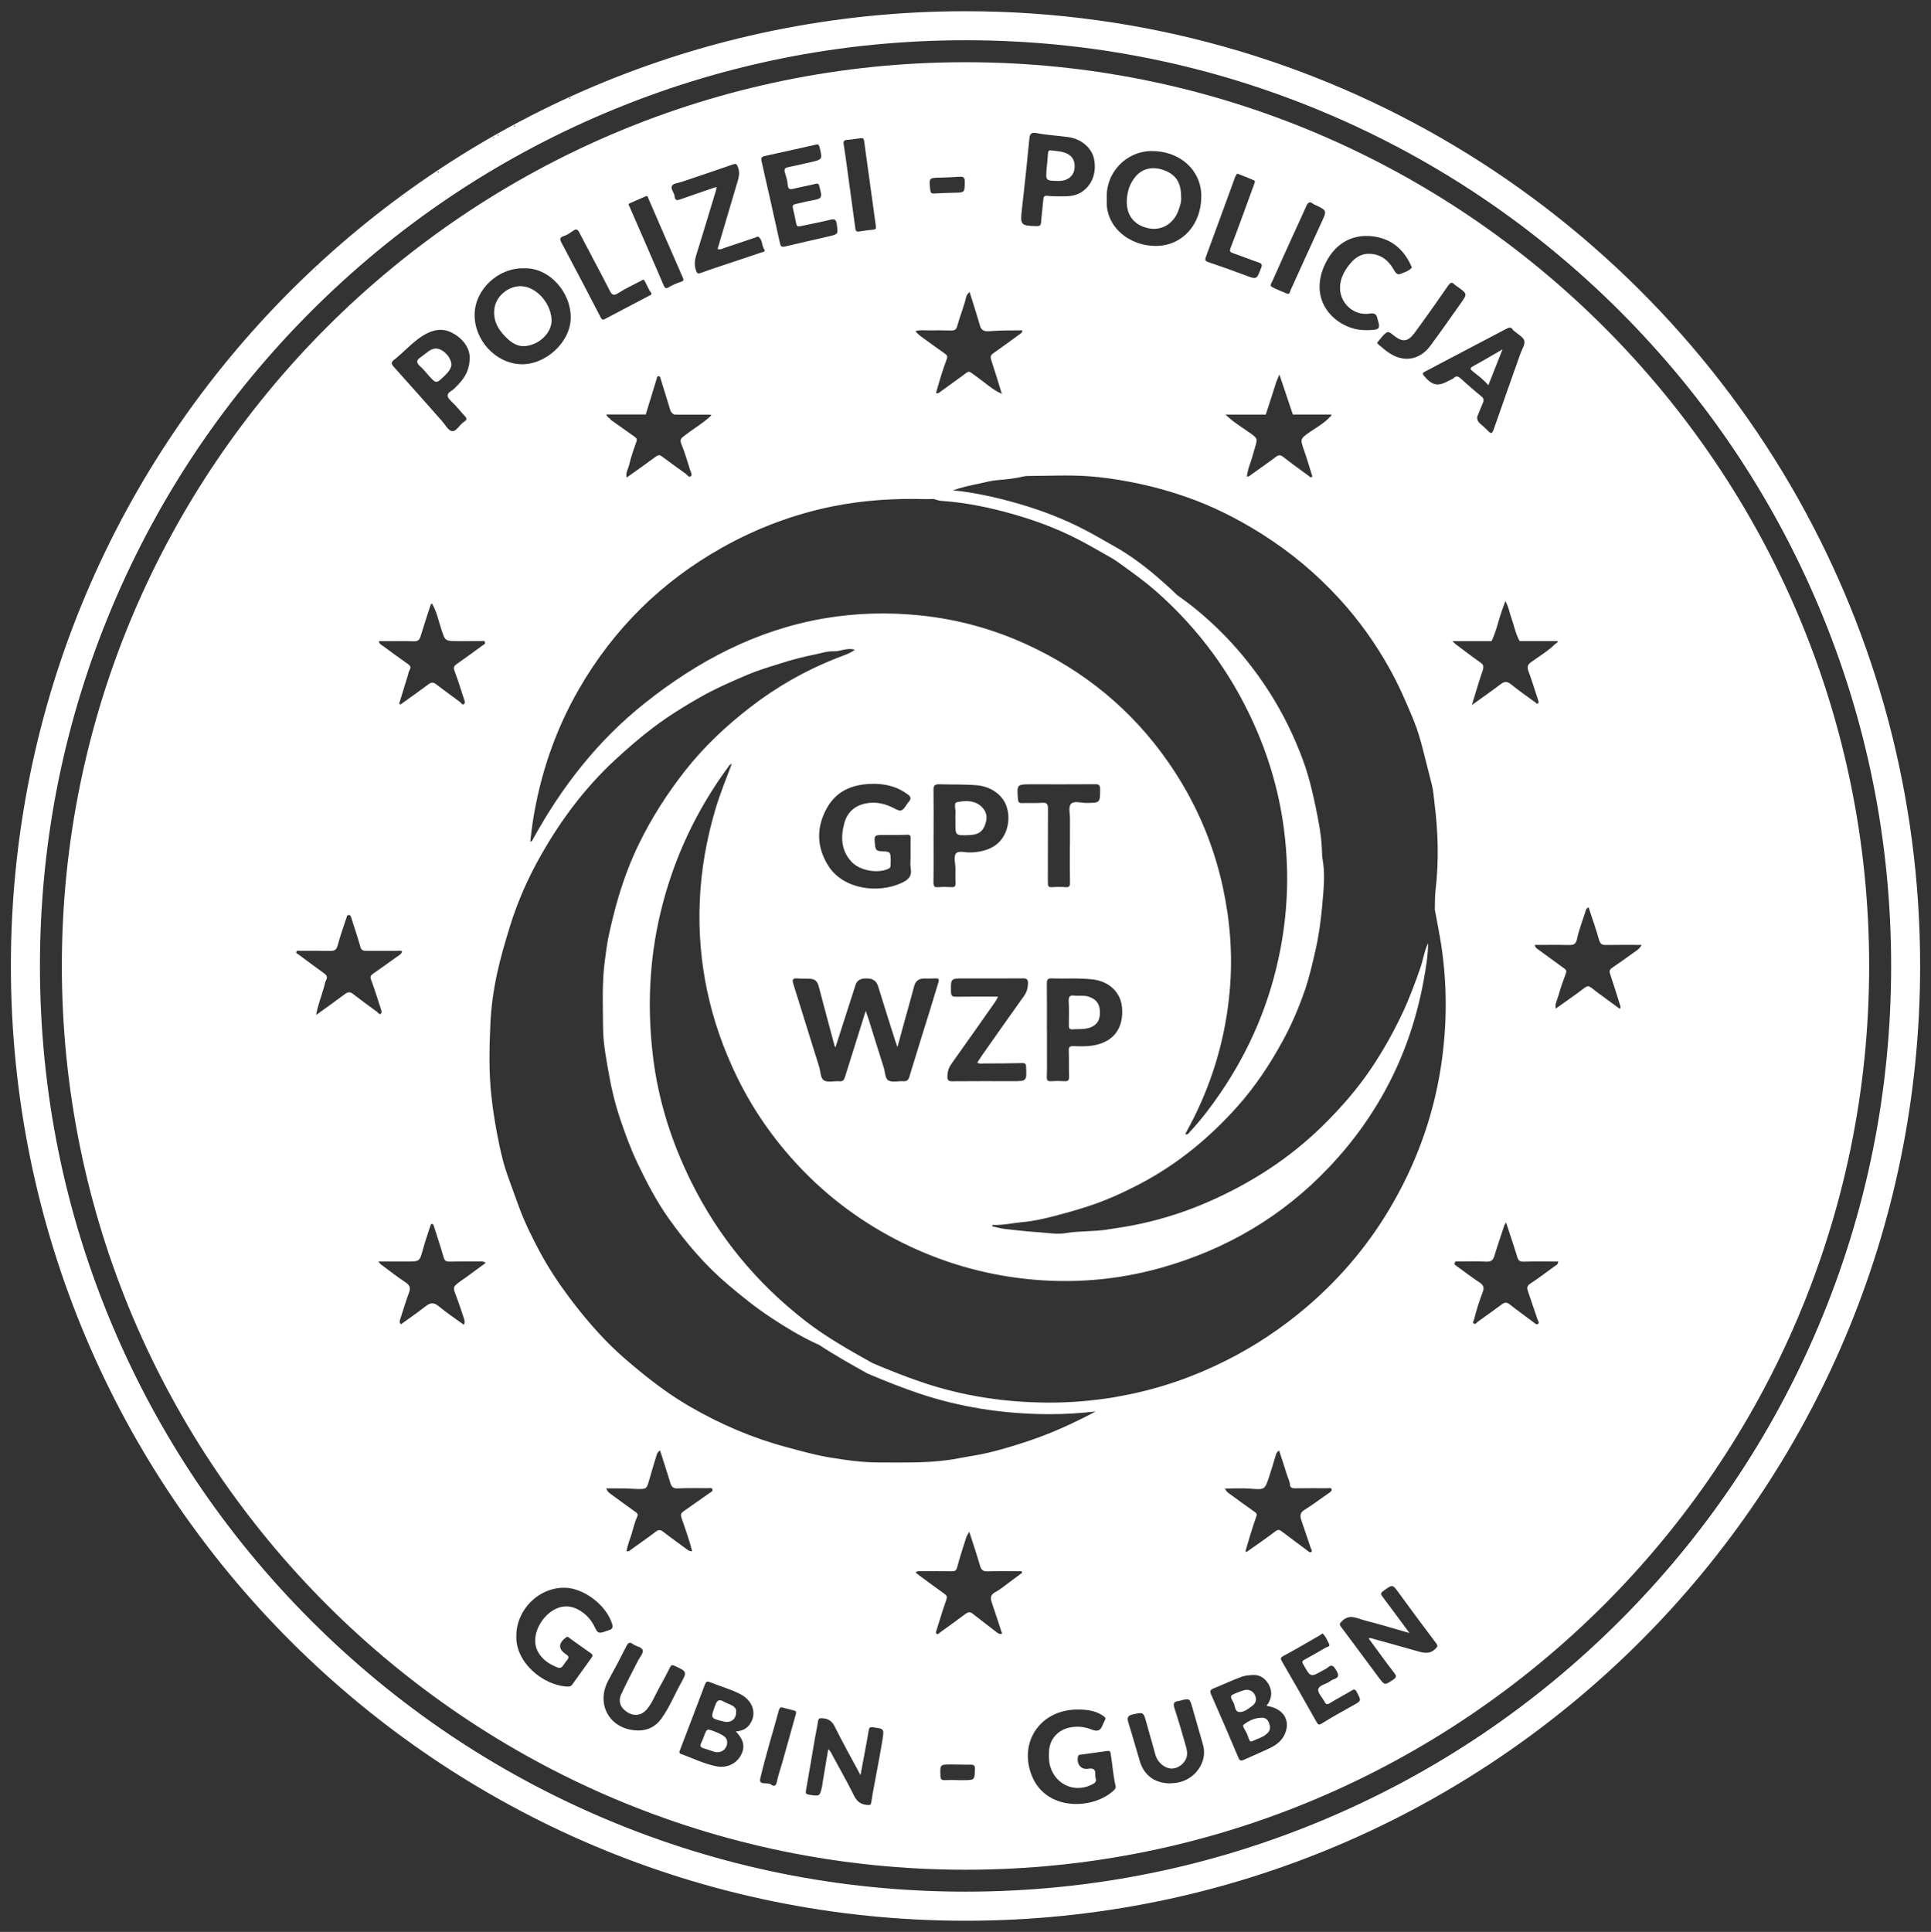 <?xml version="1.0" encoding="UTF-8"?>
<!DOCTYPE svg  PUBLIC '-//W3C//DTD SVG 1.1//EN'  'http://www.w3.org/Graphics/SVG/1.1/DTD/svg11.dtd'>
<svg enable-background="new 0 0 395.001 395.14" version="1.1" viewBox="0 0 395 395.14" xml:space="preserve" xmlns="http://www.w3.org/2000/svg">
<rect x="0" y="0" width="395" height="395.14" fill="#333333" stroke="none"/>
<g fill="#fff">
	<path d="m304.45 78.801c-1.014-1.214-2.107-1.98-3.144-2.809-0.589-0.472-0.683-0.708 0.072-1.12 1.953-1.063 3.863-2.205 5.978-3.423-0.985 2.492-1.91 4.832-2.906 7.352z" clip-rule="evenodd" fill-rule="evenodd"/>
	<path d="m293.1 186.53c0 0.038 0 0.076-3e-3 0.112 3e-3 -0.036 3e-3 -0.074 3e-3 -0.112z"/>
	<path d="m47.011 73.546v0.092-0.092z"/>
	<path d="m367.83 102c-3e-3 2e-3 -6e-3 4e-3 -0.01 6e-3 -6e-3 0.012-0.012 0.022-0.019 0.035l-0.021-0.018c0.014-6e-3 0.026-0.01 0.04-0.017 2e-3 -3e-3 4e-3 -8e-3 7e-3 -0.012-33.461-59.5-97.198-99.698-170.32-99.698-107.85 0-195.28 87.427-195.28 195.28 0 107.85 87.428 195.28 195.28 195.28s195.27-87.427 195.27-195.28c0-34.72-9.061-67.32-24.948-95.571zm-251.28-82.033c0.043 0.046 0.128 0.123 0.119 0.134-0.078 0.112-0.171 0.094-0.26 4e-3 0.046-0.046 0.094-0.092 0.141-0.138zm-11.31 5.636c0.04 0.084 0.079 0.168 0.119 0.25-0.101 6e-3 -0.2 0.012-0.3 0.018 0.061-0.09 0.121-0.178 0.181-0.268zm-3.323 1.906c0.035 0.05 0.112 0.128 0.1 0.149-0.072 0.116-0.168 0.098-0.257 8e-3 0.052-0.053 0.104-0.105 0.157-0.157zm-0.996 0.524c0.052 0.04 0.104 0.08 0.154 0.122-0.103 0.089-0.193 0.093-0.262-0.04 0.035-0.026 0.073-0.054 0.108-0.082zm-11.297 7.04c0.111 0.036 0.178 0.121 0.088 0.207-0.039 0.04-0.17-0.014-0.258-0.024 0.057-0.06 0.114-0.121 0.17-0.183zm-7.254 5.047c0.021 0.026 0.061 0.052 0.06 0.076-1e-3 0.026-0.042 0.048-0.065 0.072-0.023-0.012-0.046-0.026-0.068-0.04 0.024-0.036 0.048-0.073 0.073-0.108zm-17.269 13.976c0.018-8e-3 0.053 0.024 0.078 0.038 0 0.026 0.011 0.063-2e-3 0.078-0.018 0.022-0.062 0.046-0.08 0.039-0.112-0.048-0.11-0.109 4e-3 -0.155zm-0.58 0.881c2e-3 6e-3 2e-3 0.01 4e-3 0.014 0.051 0.01 0.102 0.018 0.151 0.026-0.038 0.042-0.075 0.084-0.113 0.124-0.013-0.05-0.024-0.1-0.038-0.15-5e-3 0-0.01-2e-3 -0.016-2e-3l0.012-0.012zm-17.506 18.427c0.23 0.088 0.162 0.178 2e-3 0.269v-0.034l-0.156-0.12c0.051-0.029 0.104-0.057 0.156-0.085-2e-3 -0.01-2e-3 -0.019-2e-3 -0.03zm-12.998 17.703c0.013 1e-3 0.025 1e-3 0.035 3e-3l-0.021 0.028c-5e-3 -7e-3 -9e-3 -0.019-0.014-0.031-0.051-4e-3 -0.103-0.01-0.154-0.014 0.111-0.2 0.125-0.07 0.154 0.014zm-19.932 40.346c2e-3 0.092 2e-3 0.183 4e-3 0.275-0.074-0.032-0.148-0.064-0.223-0.096 0.073-0.059 0.146-0.119 0.219-0.179zm339.21 183.52c-0.024-0.012-0.047-0.026-0.071-0.038l0.075-0.108c0.024 0.024 0.066 0.05 0.065 0.076-1e-3 0.024-0.044 0.046-0.069 0.07zm8.813-12.456c2e-3 0-0.027-0.018-0.027-0.018l0.053-0.01c-1e-3 0-0.028 0.026-0.026 0.028zm-30.718 28.933c-17.388 17.388-37.635 31.04-60.182 40.576-23.344 9.875-48.141 14.881-73.699 14.881-25.56 0-50.356-5.006-73.7-14.881-22.546-9.536-42.794-23.188-60.183-40.576-17.387-17.387-31.039-37.634-40.576-60.183-9.873-23.343-14.88-48.138-14.88-73.699 0-25.56 5.007-50.355 14.88-73.698 9.537-22.547 23.189-42.795 40.576-60.184 17.389-17.388 37.637-31.04 60.183-40.576 23.344-9.874 48.141-14.88 73.7-14.88s50.355 5.006 73.699 14.88c22.547 9.537 42.794 23.188 60.182 40.576 17.389 17.388 31.04 37.637 40.577 60.184 9.873 23.343 14.88 48.138 14.88 73.698 0 25.561-5.007 50.356-14.88 73.699-9.537 22.548-23.188 42.795-40.577 60.183z"/>
	<path d="m14.079 131.45c-0.073 0.061-0.146 0.121-0.219 0.179 0.074 0.032 0.148 0.064 0.223 0.096-2e-3 -0.093-2e-3 -0.183-4e-3 -0.275z"/>
	<path d="m47.011 73.638v-0.092-0.113c-0.053 0.028-0.105 0.056-0.156 0.085l0.156 0.12z"/>
	<path d="m47.011 73.638v0.034-0.034z"/>
	<path d="m34.046 91.11c-0.01-2e-3 -0.022-2e-3 -0.035-3e-3 5e-3 0.012 9e-3 0.024 0.014 0.032l0.021-0.029z"/>
	<path d="m33.856 91.092c0.052 4e-3 0.104 0.01 0.154 0.014-0.028-0.084-0.042-0.214-0.154-0.014z"/>
	<polygon points="362.1 302.52 362.12 302.49 362.07 302.5"/>
	<path d="m353.29 314.83-0.075 0.108c0.024 0.012 0.047 0.026 0.071 0.038 0.024-0.024 0.068-0.046 0.069-0.07 1e-3 -0.026-0.041-0.052-0.065-0.076z"/>
	<path d="m47.011 73.433v0.113 0.092c8e-3 6e-3 0.015 0.012 0.022 0.018l-0.022 0.016c0.16-0.09 0.229-0.18-2e-3 -0.269l0.024 0.018c-7e-3 4e-3 -0.016 8e-3 -0.022 0.012z"/>
	<path d="m47.009 73.403c0 0.01 0 0.02 2e-3 0.03-2e-3 -0.01-2e-3 -0.019-2e-3 -0.03z"/>
	<path d="m47.033 73.421-0.024-0.018c0 0.01 0 0.02 2e-3 0.03 6e-3 -4e-3 0.015-8e-3 0.022-0.012z"/>
	<path d="m47.011 73.433v0.113-0.113z"/>
	<path d="m47.011 73.638v0.034l0.022-0.016c-8e-3 -6e-3 -0.014-0.012-0.022-0.018z"/>
	<path d="m149.74 156.23c-0.092-0.096-0.162 6e-3 -0.189 0.11l0.074 0.068c0.109-0.015 0.209-0.081 0.115-0.178z"/>
	<path d="m205.01 80.617c-0.027-0.036-0.056-0.073-0.083-0.108l-0.029 0.025c0.038 0.029 0.075 0.056 0.112 0.083z"/>
	<polygon points="204.9 80.534 204.92 80.508"/>
	<path d="m124.88 85.821c0 1e-3 0.038 0.02 0.038 0.02l-0.038-0.02z"/>
	<path d="m104 69.457c1.025 0.915 2.267 1.505 3.643 1.309 3.065-0.436 5.396-3.028 5.176-5.59-0.3-3.476-3.33-6.65-6.35-6.648-2.582 2e-3 -5.07 2.121-5.354 4.691-0.289 2.622 1.031 4.58 2.885 6.238z"/>
	<path d="m234.9 46.682c2.617 0.56 5.063-0.821 6.092-3.467 0.4-1.027 0.73-2.079 0.605-3.034 8e-3 -2.799-1.021-4.388-3.323-5.305-2.274-0.906-4.46-0.518-5.934 1.175-1.225 1.407-1.769 3.118-1.842 4.976-0.114 2.972 1.495 5.035 4.402 5.655z"/>
	<path d="m219.41 210.53c0.938-0.077 1.884 0.012 2.823-0.158 1.688-0.31 2.665-1.297 2.759-2.854 0.12-2.007-0.615-3.128-2.363-3.692-0.658-0.21-1.322-0.143-1.826-0.177-0.435 0-0.717 0.039-0.984-6e-3 -0.994-0.165-1.262 0.241-1.207 1.214 0.09 1.609 0.049 3.226 0.028 4.84-9e-3 0.57 0.094 0.889 0.77 0.833z"/>
	<path d="m195.44 166.53c-0.044 0.269-7e-3 0.552-3e-3 0.827 0 0.275 2e-3 0.55 0 0.827-0.013 2.716-0.013 2.716 2.693 2.634 2.148-0.066 3.094-0.802 3.586-2.847 0.322-1.343-0.236-2.446-1.227-3.23-1.41-1.116-3.203-0.995-4.76-0.66-0.737 0.158-0.148 1.601-0.289 2.449z"/>
	<path d="m195.44 166.53c-0.044 0.269-7e-3 0.552-5e-3 0.827s4e-3 0.55 2e-3 0.827c2e-3 -0.277 0-0.552 0-0.827-4e-3 -0.275-0.041-0.558 3e-3 -0.827z"/>
	<path d="m85.946 74.922c0.65 0.56 1.175 1.264 1.756 1.904 1.529 1.681 1.528 1.681 3.221 0.056 0.687-0.66 1.299-1.362 1.415-2.241-0.013-1.14-0.872-2.357-2.001-3.014-0.982-0.571-1.877-0.369-2.732 0.257-0.537 0.394-1.042 0.831-1.594 1.202-0.893 0.6-0.878 1.138-0.065 1.836z"/>
	<path d="m216.46 37.013c1.881 0.034 3.168-0.953 3.342-2.561 0.2-1.85-0.732-3.032-2.745-3.425-0.651-0.128-1.321-0.166-1.979-0.264-0.513-0.075-0.684 0.128-0.708 0.642-0.052 1.017-0.185 2.028-0.269 3.043-0.208 2.52-0.203 2.52 2.359 2.565z"/>
	<path d="m148.75 356.37c2e-3 -0.58-0.283-1.004-0.705-1.305-0.06-0.044-0.121-0.084-0.187-0.122-0.571-0.331-1.181-0.612-1.8-0.841-1.471-0.544-1.473-0.526-2.008 0.891-0.192 0.51-0.381 1.025-0.625 1.511-0.275 0.548-0.185 0.873 0.428 1.056 0.745 0.223 1.474 0.5 2.217 0.73 0.257 0.078 0.512 0.112 0.756 0.103 0.406-0.017 0.782-0.148 1.092-0.371 0.496-0.358 0.822-0.944 0.832-1.652z"/>
	<path d="m150.58 350.1c0.052-0.528-0.233-0.877-0.6-1.128-0.054-0.036-0.107-0.07-0.163-0.103-0.536-0.313-1.157-0.483-1.694-0.796-1.011-0.59-1.439-0.374-1.85 0.788-0.92 2.606-1.011 2.574 1.754 3.247 0.188 0.046 0.371 0.072 0.544 0.083 0.086 4e-3 0.171 4e-3 0.254 0 0.107-6e-3 0.209-0.022 0.308-0.042 0.262-0.052 0.494-0.152 0.693-0.297 0.486-0.353 0.771-0.959 0.754-1.752z"/>
	<path d="m258.2 351.34c-1.636 6e-3 -2.839 0.67-3.806 1.416-0.414 0.319 0.633 1.437 0.84 2.261 0.065 0.264 0.211 0.506 0.283 0.767 0.093 0.331 0.303 0.498 0.604 0.355 1.089-0.512 2.299-0.784 3.189-1.688 0.674-0.682 0.532-1.41 0.225-2.173-0.293-0.727-0.877-0.958-1.335-0.938z"/>
	<path d="m256.92 347.66c-0.013-1.4-1.139-2.289-2.384-1.97-0.526 0.134-1.035 0.341-1.539 0.545-1.389 0.562-1.47 0.616-0.697 1.952 0.404 0.694 0.201 2.017 1.368 1.983 0.908-0.026 1.718-0.692 2.475-1.249 0.453-0.332 0.761-0.783 0.777-1.261z"/>
	<path d="m197.5 12.722c-101.93 0-184.85 82.922-184.85 184.85s82.922 184.85 184.85 184.85c101.92 0 184.85-82.922 184.85-184.85 0-101.92-82.921-184.85-184.85-184.85zm98.726 45.715c0.44-0.636 0.756-0.848 1.334-0.221 0.183 0.199 0.445 0.319 0.668 0.479 1.938 1.413 1.947 1.421 0.572 3.355-2.085 2.937-4.136 5.898-6.293 8.782-1.204 1.607-2.878 2.526-4.678 2.554-2.672-0.056-4.286-1.601-5.96-3.03-0.076-0.066-0.164-0.254-0.135-0.289 0.581-0.683 1.098-1.455 1.796-1.986 0.54-0.411 1.063 0.128 1.537 0.507 1.82 1.463 2.936 1.364 4.337-0.546 2.324-3.164 4.582-6.378 6.822-9.605zm-15.381-10.098c3.718 0.467 6.29 2.615 7.815 6.023 0.062 0.137 0.165 0.368 0.111 0.424-0.639 0.678-1.527 0.937-2.354 1.25-0.631 0.238-0.984-0.319-1.263-0.809-1.114-1.977-2.68-3.258-5.053-3.321-1.893-0.048-3.169 1.018-4.228 2.404-0.962 1.26-1.672 2.646-1.756 4.283-0.168 3.331 2.778 6.086 6.078 5.542 1.012-0.166 1.386 0.163 1.573 1.023 8e-3 0.04 0.017 0.078 0.028 0.117 0.581 1.928 0.433 2.143-1.568 2.243-0.314 0.017-0.631 2e-3 -0.945 2e-3 -5.298 0.042-11.823-5.259-8.41-13.104 1.922-4.416 5.532-6.635 9.972-6.077zm-20.575 9.175c1.3-2.941 2.629-5.867 3.957-8.794 0.988-2.179 2.004-4.344 2.972-6.531 0.33-0.744 0.693-1.114 1.444-0.478 0.086 0.074 0.206 0.11 0.313 0.161 2.548 1.206 2.5 1.184 1.313 3.734-2.124 4.571-4.185 9.171-6.274 13.758-0.136 0.299-0.124 0.73-0.602 0.736-1.098-0.47-2.217-0.865-3.244-1.427-0.492-0.268-0.036-0.805 0.121-1.159zm0.652 21.082c0.18-0.594 0.422-1.134 0.79-1.997 0.983 2.923 1.868 5.556 2.751 8.186h7.877c0.029 0.39-0.283 0.42-0.398 0.604-1.105 1.186-2.526 1.952-3.836 2.861-2.198 1.523-2.181 1.489-1.318 3.953 0.614 1.756 1.13 3.545 1.681 5.295-0.443 0.289-0.603-0.052-0.789-0.188-1.736-1.266-3.483-2.522-5.173-3.851-0.577-0.453-0.941-0.447-1.519-0.012-1.683 1.272-3.42 2.47-5.134 3.698-0.22 0.157-0.394 0.403-0.793 0.301 0.17-1.633 0.914-3.114 1.3-4.691 0.103-0.417 0.245-0.827 0.365-1.24 0.534-1.85 0.524-1.838-1.055-2.98-1.421-1.025-2.945-1.91-4.255-3.087-0.178-0.155-0.355-0.309-0.748-0.653h8.252c0.672-2.064 1.371-4.121 2.002-6.199zm-14.253-26.033c2.016-5.439 3.985-10.897 5.98-16.345 0.099-0.267 0.296-0.5 0.433-0.724 1.225 0.489 2.36 0.909 3.461 1.404 0.268 0.121 0.106 0.488 0.01 0.752-1.593 4.332-3.141 8.684-4.803 12.99-0.324 0.839-0.082 0.955 0.584 1.182 1.738 0.594 3.439 1.291 5.18 1.874 0.633 0.213 0.68 0.54 0.491 1.054-0.013 0.036-0.046 0.066-0.06 0.103-0.879 2.371-0.864 2.335-3.307 1.414-2.457-0.927-4.937-1.801-7.426-2.64-0.63-0.214-0.792-0.392-0.543-1.064zm-11.179-21.67c5.865-0.058 10.229 3.89 10.246 9.209 0.021 5.801-3.839 10.063-9.022 10.191-5.843 0.144-10.702-4.109-10.302-9.463-0.383-5.465 3.941-9.885 9.078-9.937zm-26.445 11.882c0.55-4.767 1.048-9.542 1.51-14.318 0.105-1.09 0.348-1.459 1.576-1.222 2.118 0.411 4.295 0.507 6.438 0.81 2.643 0.372 4.773 2.233 5.226 4.462 0.573 2.828-0.41 5.414-2.606 6.812-1.444 0.921-3.074 0.847-4.899 0.837-0.536-0.024-1.289-0.016-2.03-0.106-0.647-0.08-0.797 0.187-0.843 0.772-0.12 1.529-0.341 3.048-0.45 4.577-0.045 0.636-0.195 0.863-0.895 0.847-3.293-0.072-3.4-0.219-3.027-3.471zm-16.537-6.449c0.982-0.016 1.963-0.084 2.945-0.128v-0.03c0.274 0 0.554 0.03 0.824-6e-3 0.816-0.108 1.084 0.205 1.074 1.043-0.025 2.191 0.016 2.179-2.231 2.215-1.337 0.022-2.673 0.077-4.007 0.157-0.538 0.032-0.752-0.11-0.818-0.686-0.291-2.539-0.311-2.527 2.213-2.565zm-2.592 31.247c1.534-0.026 3.068-8e-3 4.602 0.02 0.689 0.015 1.072-0.088 1.299-0.925 0.541-1.994 1.365-3.908 1.822-5.935 0.088-0.386 0.34-0.662 0.695-1.02 0.744 2.394 1.488 4.641 2.133 6.914 0.365 1.29 1.416 1.158 2.258 1.092 2.118-0.171 4.232-0.127 6.402-0.155-2e-3 0.504-0.365 0.668-0.667 0.887-1.742 1.26-3.466 2.548-5.231 3.772-0.547 0.377-0.691 0.718-0.482 1.356 0.757 2.3 1.457 4.617 2.178 6.929 0.027 0.036 0.056 0.072 0.083 0.108-0.037-0.026-0.074-0.054-0.112-0.083-1.846-0.8-3.294-2.197-4.91-3.336-2.195-1.545-1.438-1.523-3.498-0.059-1.432 1.021-2.844 2.071-4.273 3.094-0.173 0.125-0.362 0.327-0.74 0.123 0.361-1.232 0.71-2.494 1.104-3.744 0.338-1.08 0.71-2.149 1.102-3.21 0.188-0.505 0.017-0.787-0.397-1.076-1.535-1.073-3.049-2.179-4.567-3.276-0.506-0.365-1.018-0.73-1.45-1.328 0.903-0.279 1.786-0.135 2.649-0.148zm5.016 32.705c-0.115 0.04-0.231 0.082-0.346 0.124 0.114-0.042 0.23-0.084 0.346-0.124zm-5.514 1.807c0.51 0.012 1.021-0.021 1.533-0.03 0.533 0.135 1.061 0.352 1.598 0.388 5.187 0.347 10.226 1.422 15.209 2.867 4.49 1.304 8.833 2.963 12.979 5.114 2.393 1.24 4.709 2.626 7.06 3.946 0.124 0.091 0.247 0.183 0.369 0.273h2e-3c-1e-3 0 0.026 8e-3 0.048 0.014 0.014 2e-3 0.027 6e-3 0.027 6e-3 0.088 0.06 0.176 0.12 0.266 0.178l9e-3 0.01c3e-3 4e-3 5e-3 8e-3 5e-3 8e-3s0 0 2e-3 0c2.873 2.057 5.745 4.099 8.392 6.463 8.3 7.41 14.741 16.164 19.37 26.276 3.096 6.759 5.206 13.818 6.239 21.16 1.181 8.393 1.013 16.78-0.563 25.141-2.027 10.767-6.154 20.64-12.326 29.667-1.904 2.785-3.941 5.482-6.252 7.954-0.22 0.233-0.365 0.64-0.936 0.446 0.602-1.142 1.215-2.248 1.777-3.379 4.088-8.21 6.531-16.875 7.333-26.028 0.626-7.121 0.095-14.127-1.416-21.102-2.016-9.3-5.772-17.823-11.196-25.618-7.408-10.64-17.097-18.584-28.84-23.987-6.894-3.174-14.148-5.171-21.723-5.965-6.653-0.7-13.255-0.534-19.865 0.606-13.879 2.396-25.866 8.75-36.74 17.418-9.463 7.544-16.775 16.898-22.603 27.454-0.114 0.207-0.225 0.416-0.353 0.612-0.037 0.056-0.127 0.076-0.35 0.202 0.162-1.348 0.277-2.598 0.467-3.836 1.492-9.726 4.582-18.913 9.508-27.438 7.12-12.326 16.914-21.981 29.338-28.941 7.098-3.977 14.641-6.801 22.612-8.409 6.271-1.261 12.628-1.644 19.02-1.47zm41.4 13.697c0.109 0.054 0.217 0.11 0.325 0.166-0.108-0.056-0.215-0.113-0.325-0.166zm1.551 0.81c0.024 0.014 0.049 0.025 0.074 0.04-0.025-0.014-0.049-0.026-0.074-0.04zm1.413 0.768c0.063 0.036 0.126 0.072 0.19 0.109-0.064-0.036-0.126-0.073-0.19-0.109zm1.498 0.849c1e-3 2e-3 5e-3 4e-3 7e-3 6e-3 -2e-3 -2e-3 -6e-3 -4e-3 -7e-3 -6e-3zm1.402 0.831c9e-3 4e-3 0.018 0.01 0.024 0.015-7e-3 -5e-3 -0.016-0.011-0.024-0.015zm-17.995 101.16c0.023 0.728-0.189 0.981-0.921 0.937-0.903-0.054-1.814-0.058-2.716 6e-3 -0.737 0.052-0.947-0.185-0.918-0.923 0.063-1.613 0.029-3.23 0.031-4.845 3e-3 -1.576 0-3.15 0-4.728h-0.01c0-3.15 0.023-6.302-0.014-9.452-9e-3 -0.785 0.156-1.124 1.035-1.088 2.787 0.114 5.576-0.108 8.37 0.219 3.313 0.387 5.725 2.615 5.98 5.783 0.316 3.921-1.463 6.563-4.929 7.512-1.676 0.459-3.354 0.397-5.04 0.345-0.723-0.022-0.956 0.174-0.931 0.919 0.065 1.769 3e-3 3.545 0.063 5.315zm-17.375-2.681c2.598-0.012 5.195-0.016 7.793-0.086 0.67-0.018 0.771 0.229 0.796 0.805 0.124 2.905 0.139 2.901-2.8 2.899-4.096-2e-3 -8.19-0.024-12.285 0.018-0.85 8e-3 -1.044-0.249-1.021-1.067 0.028-0.951 0.286-1.737 0.833-2.506 3.012-4.225 5.994-8.471 8.979-12.717 0.193-0.277 0.328-0.594 0.558-1.017-3.006 0-5.8-0.024-8.592 0.016-0.748 0.012-1.025-0.161-1.04-0.967-0.05-2.781-0.083-2.781 2.655-2.779 4.018 2e-3 8.033 0.028 12.049-0.01 0.854-8e-3 1.074 0.275 1.043 1.086-0.035 0.937-0.256 1.741-0.812 2.518-2.853 3.985-5.667 7.996-8.488 12.003-0.358 0.508-0.68 1.042-1.068 1.639 0.49 0.279 0.96 0.167 1.4 0.165zm-26.981-41.112c1.733 1.743 5.487 2.317 7.511 1.22 0.247-0.132 0.328-0.315 0.34-0.56 0.013-0.275 0.018-0.552 0.018-0.827 1e-3 -2.034 1e-3 -2.072-2.049-2.139-0.824-0.028-1.061-0.387-1.139-1.125-0.236-2.197-0.256-2.195 1.938-2.203 1.534-6e-3 3.07 0.03 4.602-0.036 0.625-0.026 0.728 0.195 0.717 0.725-0.023 1.26-7e-3 2.52-7e-3 3.778h8e-3c0 0.789-0.115 1.595 0.024 2.358 0.297 1.617-0.488 2.355-1.857 2.989-4.904 2.267-11.947 1.248-14.947-3.421-2.49-3.879-2.544-7.992-0.314-11.944 2.158-3.824 5.832-5 10.029-4.89 2.378 0.064 4.544 0.706 6.479 2.145 0.682 0.51 0.744 0.923 0.201 1.519-0.184 0.203-0.333 0.437-0.484 0.667-0.865 1.294-1.105 1.396-2.478 0.674-1.793-0.945-3.64-1.396-5.674-1.037-2.44 0.429-3.991 1.908-4.579 4.197-0.734 2.846-0.59 5.647 1.661 7.91zm-3.665 37.308c0.052 0.193 0.072 0.387 0.253 0.439 1.364-4.246 2.721-8.489 4.096-12.727 0.374-1.156 1.345-1.317 2.375-1.3 1.132 0.016 1.894 0.463 2.253 1.649 1.135 3.753 2.343 7.486 3.525 11.226 0.107 0.335 0.236 0.662 0.412 1.152 0.59-2.157 1.137-4.166 1.69-6.174 0.573-2.081 1.185-4.153 1.72-6.244 0.291-1.144 0.992-1.611 2.114-1.599 0.747 8e-3 1.498 0.028 2.243-0.022 0.701-0.046 0.799 0.225 0.607 0.831-0.508 1.605-0.971 3.225-1.469 4.834-1.495 4.829-3.016 9.65-4.479 14.488-0.214 0.706-0.538 0.917-1.234 0.875-1.018-0.064-2.219 0.291-3.012-0.138-0.753-0.408-0.686-1.734-0.98-2.652-1.031-3.215-2.02-6.441-3.03-9.661-0.186-0.59-0.399-1.172-0.661-1.937-1.468 4.671-2.869 9.104-4.246 13.543-0.188 0.604-0.43 0.919-1.143 0.859-1.055-0.09-2.311 0.291-3.123-0.165-0.766-0.429-0.702-1.81-1.004-2.767-1.781-5.652-3.51-11.32-5.289-16.975-0.283-0.893-0.117-1.218 0.854-1.129 0.898 0.083 1.809 0.014 2.709 0.084 0.876 0.066 1.375 0.572 1.604 1.453 1.051 4.025 2.143 8.038 3.215 12.057zm21.322-32.256c-0.821 0.077-1.059-0.158-1.044-1.011 0.057-3.148 0.022-6.299 0.022-9.449h9e-3c0-3.109 0.03-6.222-0.019-9.33-0.014-0.923 0.16-1.298 1.209-1.262 2.591 0.092 5.184-0.026 7.778 0.221 2.749 0.263 5.13 1.906 5.95 4.302 0.912 2.668 0.168 5.869-1.822 7.594-1.357 1.178-3.023 1.617-4.771 1.795-0.234 0.024-0.473 9e-3 -0.708 0.029-1.05 0.086-2.5-0.452-3.046 0.225-0.517 0.64-0.109 2.026-0.105 3.085 2e-3 0.983-0.035 1.971 0.024 2.952 0.042 0.702-0.225 0.88-0.881 0.84-0.861-0.049-1.735-0.071-2.596 9e-3zm17.094-17.199c-0.625 0.021-0.802-0.195-0.847-0.799-0.229-3.04-0.243-3.044 2.737-3.046 4.332-4e-3 8.665 0.022 12.997-0.016 0.808-8e-3 1.078 0.176 1.072 1.027-0.021 2.811 0.015 2.785-2.835 2.803-1.088 8e-3 -2.533-0.506-3.16 0.229-0.533 0.622-0.164 2.023-0.178 3.08-0.012 0.905-3e-3 1.81-3e-3 2.717v2.6h-0.015c0 2.561-0.029 5.121 0.02 7.679 0.014 0.729-0.164 0.977-0.91 0.921-0.9-0.068-1.814-0.07-2.715 2e-3 -0.762 0.062-0.902-0.225-0.899-0.929 0.026-5.042-0.017-10.084 0.025-15.125 7e-3 -0.909-0.186-1.264-1.157-1.2-1.372 0.089-2.756 5e-3 -4.132 0.057zm-69.715-73.456c0.722 1.724 1.229 3.537 1.801 5.321 0.137 0.427 0.512 1.001 0.122 1.3-0.388 0.297-0.712-0.307-1.044-0.545-1.617-1.167-3.245-2.322-4.84-3.521-0.463-0.347-0.76-0.331-1.229 0.016-1.943 1.442-3.928 2.829-5.979 4.292-0.268-1.001 0.3-1.755 0.487-2.548 0.386-1.625 0.94-3.216 1.502-4.793 0.179-0.504 3e-3 -0.734-0.337-0.975-1.658-1.176-3.318-2.35-4.977-3.525l0.038 0.02c-0.065-0.09-0.132-0.181-0.199-0.271-0.296-0.173-0.521-0.41-0.714-0.803h8.092c0.74-2.417 1.48-4.833 2.223-7.249 0.076-0.247 0.043-0.612 0.439-0.582 0.286 0.021 0.309 0.311 0.377 0.533 0.659 2.129 1.338 4.254 1.97 6.391 0.14 0.474 0.44 0.714 0.814 0.931 2.356 6e-3 4.71 0.03 7.065 3e-3 0.684-8e-3 0.588 0.145 0.184 0.484-1.609 1.436-3.477 2.523-5.176 3.84-0.575 0.445-1.005 0.756-0.619 1.681zm33.862-62.189c0.94-0.066 1.873-0.221 2.81-0.348 0.404-0.054 0.648 0.01 0.716 0.508 0.782 5.76 1.585 11.517 2.381 17.277 0.011 0.076 0.015 0.157 0.028 0.297 0.104 0.474-0.173 0.596-0.654 0.64-0.938 0.08-1.873 0.213-2.803 0.363-0.545 0.088-0.68-0.181-0.742-0.64-0.65-4.828-1.311-9.652-1.973-14.477-0.123-0.895-0.26-1.789-0.404-2.681-0.086-0.528-0.044-0.891 0.641-0.939zm-16.834 3.304c3.489-0.762 6.977-1.531 10.459-2.326 0.491-0.112 0.654-0.066 0.786 0.478 0.619 2.532 0.646 2.532-1.845 3.11-1.529 0.355-3.063 0.706-4.602 1.023-0.646 0.132-0.834 0.416-0.641 1.062 0.246 0.827 0.52 1.671 0.577 2.522 0.069 1.036 0.554 0.976 1.308 0.791 1.447-0.355 2.92-0.614 4.367-0.971 0.516-0.126 0.662-0.026 0.794 0.487 0.647 2.516 0.665 2.498-1.886 2.97-1.004 0.187-1.99 0.465-2.99 0.67-0.488 0.1-0.658 0.313-0.537 0.817 0.256 1.069 0.491 2.146 0.697 3.229 0.086 0.453 0.307 0.602 0.73 0.501 2.073-0.437 4.161-0.821 6.215-1.336 0.941-0.237 1.213-0.022 1.342 0.925 0.271 1.999 0.336 2.013-1.571 2.46-3.017 0.71-6.046 1.371-9.062 2.093-0.707 0.171-0.866-0.116-1-0.722-1.236-5.602-2.494-11.2-3.768-16.792-0.137-0.612 0.056-0.866 0.627-0.991zm-18.918 6.055c0.324-0.493 1.317-0.549 2.018-0.788 3.485-1.184 6.978-2.348 10.453-3.563 0.588-0.205 0.718-0.112 0.969 0.47 0.597 1.386 0.078 2.61-0.297 3.878-1.275 4.312-2.553 8.622-3.836 12.956 0.614 0.213 1.1-0.125 1.599-0.287 2.123-0.696 4.235-1.425 6.353-2.141 0.111-0.038 0.261-0.158 0.32-0.122 0.967 0.585 0.701 1.773 1.244 2.581 0.375 0.557-0.228 0.567-0.486 0.655-2.637 0.901-5.285 1.769-7.928 2.653-1.522 0.51-3.051 1.001-4.551 1.565-0.631 0.239-0.797 0.016-0.978-0.536-0.332-1.013-0.282-1.976 0.028-2.986 1.393-4.494 2.752-9 4.117-13.503 0.042-0.137 0.02-0.293 0.033-0.576-2.491 0.857-4.889 1.664-7.273 2.51-0.68 0.241-1.173 0.381-1.274-0.612-0.077-0.755-0.908-1.556-0.511-2.154zm-8.69 3.62c1.098-0.512 2.22-0.971 3.403-1.48 0.31-0.064 0.329 0.212 0.444 0.479 2.329 5.392 4.664 10.779 7.03 16.154 0.233 0.53 0.222 0.696-0.362 0.889-0.852 0.279-1.699 0.634-2.466 1.094-0.739 0.445-0.878 0.096-1.134-0.502-2.285-5.327-4.599-10.64-6.922-15.949-0.116-0.267-0.343-0.523 7e-3 -0.685zm-13.379 6.658c0.658-0.195 1.254-0.65 1.832-1.053 0.586-0.408 0.885-0.361 1.24 0.327 2.037 3.938 4.164 7.829 6.174 11.782 0.49 0.961 0.786 1.304 1.846 0.62 1.477-0.953 3.1-1.683 4.66-2.508 0.193-0.104 0.418-0.377 0.605-0.104 0.572 0.843 0.826 1.866 1.472 2.604 0.065 0.381-0.179 0.429-0.391 0.54-2.989 1.567-5.974 3.143-8.96 4.709-0.391 0.205-0.678 0.403-1.005-0.233-2.624-5.091-5.292-10.156-7.983-15.211-0.414-0.777-0.478-1.179 0.51-1.473zm-8.228 6.623c5.174-0.21 9.732 4.964 9.563 10.323-0.153 4.88-5.229 9.501-10.229 9.298-5.191-0.208-9.559-4.984-9.424-10.303 0.129-5.063 4.887-9.459 10.09-9.318zm-26.523 18.677c1.979-1.544 3.625-3.491 5.763-4.847 1.936-1.228 4.009-1.744 6.131-0.6 2.179 1.175 3.47 3.015 3.526 4.917 0.015 2.939-1.253 4.561-2.755 6.058-0.278 0.274-0.546 0.586-0.877 0.78-1.135 0.668-1.15 1.289-0.165 2.187 1.014 0.923 1.847 2.041 2.79 3.042 0.406 0.432 0.525 0.763-0.063 1.102-0.1 0.058-0.178 0.152-0.274 0.221-0.815 0.58-1.417 1.906-2.31 1.759-0.758-0.126-1.35-1.31-1.998-2.04-3.289-3.704-6.555-7.43-9.879-11.102-0.591-0.653-0.532-0.975 0.111-1.477zm-0.968 57.577c1.652 6e-3 3.307-0.032 4.957 0.038 0.836 0.037 1.175-0.311 1.398-1.061 0.639-2.127 1.34-4.234 2.023-6.347 0.033-0.102 0.135-0.183 0.273-0.361 0.988 1.655 1.342 3.489 1.91 5.227 0.807 2.46 0.737 2.49 3.322 2.506 1.613 0.01 3.225-0.022 4.838-0.016 0.281 0 0.68-0.169 0.795 0.267 0.092 0.349-0.271 0.459-0.47 0.606-1.764 1.298-3.529 2.594-5.327 3.842-0.539 0.375-0.699 0.674-0.451 1.342 0.707 1.904 1.316 3.847 1.949 5.779 0.107 0.329 0.307 0.769 0.043 1.011-0.395 0.363-0.598-0.193-0.842-0.371-1.667-1.21-3.314-2.446-4.961-3.684-0.506-0.379-0.917-0.381-1.459 0.026-1.9 1.424-3.848 2.785-5.775 4.169-0.088-0.056-0.176-0.114-0.263-0.17 0.581-1.896 1.163-3.792 1.745-5.69 0.126-0.409 0.186-0.861 0.4-1.218 0.367-0.61 0.087-0.895-0.389-1.232-1.724-1.22-3.43-2.466-5.131-3.718-0.271-0.198-0.658-0.299-0.789-0.945 0.765 0 1.486-1e-3 2.204 0zm-2.529 75.858c-1.672-1.226-3.338-2.461-4.988-3.716-0.551-0.419-0.993-0.413-1.566 0.017-1.871 1.406-3.787 2.754-5.938 4.308 0.385-2.225 1.179-4.065 1.685-5.983 0.099-0.377 0.156-0.784 0.344-1.115 0.425-0.752 0.033-1.114-0.538-1.521-1.718-1.228-3.404-2.5-5.102-3.758-0.199-0.148-0.582-0.219-0.41-0.59 0.119-0.257 0.415-0.166 0.639-0.166 2.086 3e-3 4.172-0.015 6.257 0.042 0.894 0.024 1.298-0.247 1.54-1.174 0.505-1.928 1.204-3.804 1.816-5.704 0.072-0.227 0.092-0.467 0.413-0.478 0.356-0.012 0.435 0.21 0.526 0.502 0.625 2.016 1.317 4.013 1.889 6.043 0.206 0.737 0.627 0.781 1.215 0.779 2.125-0.01 4.25-8e-3 6.376 2e-3 0.296 2e-3 0.616-0.125 0.942 0.132-0.141 0.536-0.613 0.761-1.01 1.045-1.655 1.186-3.303 2.381-4.977 3.539-0.501 0.346-0.59 0.61-0.356 1.232 0.742 1.977 1.358 4.001 2.014 6.01 0.097 0.297 0.228 0.69-0.019 0.897-0.348 0.291-0.53-0.18-0.752-0.343zm18.133 54.299c-0.349 0.254-0.72 0.478-1.066 0.734-1.652 1.228-1.618 1.218-0.887 3.134 0.585 1.533 1.088 3.098 1.604 4.655 0.108 0.327 0.181 0.69-0.075 1.144-1.707-1.244-3.469-2.396-5.068-3.74-1.033-0.868-1.771-0.806-2.77-0.016-1.619 1.282-3.333 2.445-5.006 3.658-0.424-0.37-0.254-0.719-0.155-1.03 0.583-1.822 1.129-3.657 1.798-5.447 0.374-1.003 0.131-1.537-0.752-2.119-1.73-1.142-3.36-2.432-5.027-3.666-0.113-0.084-0.191-0.215-0.498-0.568h5.848c2.639 2e-3 2.604-8e-3 3.293-2.55 0.431-1.587 0.984-3.141 1.488-4.707 0.057-0.175 0.084-0.425 0.33-0.424 0.295 4e-3 0.35 0.281 0.418 0.5 0.675 2.115 1.381 4.222 1.99 6.356 0.195 0.687 0.527 0.849 1.166 0.839 2.009-0.034 4.019-0.032 6.027-0.018 0.408 2e-3 0.854-0.116 1.414 0.277-1.405 1.031-2.736 2.013-4.072 2.988zm26.337 71.461c-0.646-1.348-1.586-2.432-2.841-3.23-2.041-1.3-4.084-1.274-6.063 0.121-2.434 1.715-4.289 5.496-2.604 8.349 0.914 1.549 2.302 2.426 3.901 3.066 0.463 0.184 0.836 0.078 1.125-0.346 0.266-0.389 0.537-0.774 0.836-1.138 0.4-0.485 0.433-0.792-0.188-1.198-1.652-1.079-1.611-2.313 0-3.463 0.342-0.245 0.472-0.034 0.691 0.124 1.462 1.056 2.92 2.113 4.402 3.14 0.414 0.287 0.352 0.552 0.117 0.877-1.327 1.848-2.66 3.688-3.98 5.54-0.242 0.337-0.561 0.39-0.93 0.374-5.012-0.215-10.685-4.946-10.477-10.381 8e-3 -5.353 4.535-9.875 9.846-9.835 3.953 0.03 8.599 3.58 9.753 7.428 0.198 0.664 0.034 1.059-0.636 1.244-0.229 0.064-0.449 0.148-0.672 0.229-1.433 0.514-1.633 0.45-2.28-0.901zm17.765-22.324c0.765 2.243 1.598 4.468 2.174 6.852-0.512 0.054-0.801-0.187-1.105-0.411-1.604-1.19-3.236-2.342-4.809-3.57-0.576-0.449-0.955-0.437-1.533 2e-3 -1.651 1.256-3.357 2.436-5.043 3.647-0.245 0.177-0.443 0.459-0.91 0.333 0.179-1.314 0.744-2.52 1.104-3.78 0.318-1.119 0.594-2.257 1.088-3.324 0.276-0.598-0.236-0.823-0.615-1.096-1.555-1.122-3.114-2.235-4.653-3.377-0.399-0.296-0.863-0.564-1.079-1.268 1.313 0 2.578-0.014 3.844 6e-3 0.824 0.012 1.646 0.103 2.471 0.112 1.959 0.024 1.943 8e-3 2.492-1.924 0.48-1.693 0.99-3.377 1.506-5.061 0.102-0.329 0.275-0.64 0.683-0.9 0.708 2.211 1.431 4.372 2.079 6.557 0.243 0.818 0.545 1.255 1.525 1.209 2.082-0.098 4.172-0.054 6.258-0.048 0.292 0 0.719-0.139 0.846 0.216 0.152 0.421-0.264 0.56-0.555 0.763-1.801 1.252-3.578 2.534-5.38 3.782-0.502 0.349-0.592 0.689-0.388 1.28zm-8.885 43.518c-5.72-0.08-8.773-5.327-6.029-10.319 1.268-2.303 2.496-4.629 3.676-6.979 0.37-0.739 0.705-0.82 1.328-0.351 0.648 0.489 1.832 0.546 1.993 1.268 0.132 0.588-0.595 1.371-0.945 2.063-1.163 2.305-2.397 4.576-3.467 6.924-0.696 1.531-0.095 2.877 1.411 3.754 1.314 0.769 2.764 0.564 3.811-0.656 1.082-1.26 1.665-2.831 2.465-4.268 0.803-1.438 1.586-2.891 2.313-4.368 0.247-0.501 0.46-0.503 0.901-0.299 2.593 1.189 2.621 1.195 1.248 3.684-1.32 2.394-2.346 4.952-3.967 7.173-1.165 1.594-2.753 2.396-4.738 2.374zm22.692-1.041c-0.637 0.783-1.464 1.119-2.682 1.25 1.248 1.306 1.9 2.58 1.323 4.211-0.752 2.113-2.887 3.382-5.295 2.912-2.51-0.49-4.807-1.655-7.202-2.512-0.532-0.191-0.372-0.494-0.243-0.831 1.705-4.471 3.42-8.935 5.102-13.412 0.199-0.527 0.427-0.698 0.951-0.483 2.064 0.843 4.23 1.43 6.225 2.443 2.771 1.414 3.558 4.289 1.821 6.422zm9.568-2.215c-0.911 3.241-1.811 6.485-2.723 9.725-0.391 1.393-0.888 2.762-1.17 4.176-0.18 0.887-0.807 0.72-1.079 0.459-0.688-0.654-2.655 0.283-2.274-1.321 1.111-4.686 2.535-9.294 3.804-13.941 0.145-0.527 0.411-0.6 0.618-0.567 0.979 0.254 1.737 0.457 2.496 0.648 0.499 0.124 0.433 0.446 0.328 0.821zm17.753 5.104c-0.498 3.101-1.113 6.181-1.678 9.269-0.218 1.193-0.461 2.386-0.628 3.587-0.071 0.521-0.211 0.574-0.737 0.54-1.354-0.089-2.174-0.678-2.788-1.922-1.339-2.707-2.826-5.34-4.272-7.992-0.273-0.501-0.469-1.069-1.002-1.502-0.391 2.325-0.772 4.586-1.15 6.848-0.039 0.233-0.045 0.472-0.096 0.699-0.47 2.132-0.468 2.104-2.652 1.767-0.609-0.095-0.773-0.225-0.654-0.879 0.639-3.518 1.211-7.045 1.817-10.568 0.206-1.199 0.483-2.387 0.649-3.591 0.074-0.534 0.283-0.614 0.762-0.6 1.237 0.036 2.05 0.477 2.648 1.685 1.619 3.261 3.402 6.438 5.277 9.942 0.604-3.241 1.18-6.164 1.672-9.102 0.107-0.638 0.299-0.742 0.887-0.67 2.229 0.276 2.301 0.268 1.945 2.489zm-0.48-56.66c-3.459 0.016-6.883-0.464-10.274-1.021-3.017-0.494-5.978-1.341-8.944-2.133-6.959-1.862-13.495-4.687-19.697-8.276-3.672-2.127-7.102-4.643-10.393-7.35-2.01-1.651-3.992-3.328-5.832-5.152-3.105-3.078-5.917-6.422-8.539-9.93-2.221-2.972-4.258-6.066-5.998-9.326-1.538-2.883-2.996-5.818-4.146-8.911-0.811-2.171-1.57-4.36-2.367-6.535-0.76-2.079-1.267-4.22-1.728-6.371-0.688-3.208-1.21-6.435-1.585-9.709-0.57-4.996-0.453-9.98-0.235-14.958 0.151-3.499 0.649-7.006 1.396-10.439 0.702-3.232 1.646-6.409 2.62-9.579 1.563-5.077 3.708-9.89 6.307-14.475 4.109-7.249 9.063-13.881 15.225-19.575 2.529-2.335 5.119-4.586 7.866-6.656 2.985-2.249 6.149-4.215 9.401-6.067 3.201-1.82 6.553-3.292 9.929-4.715 2.275-0.959 4.657-1.647 7.019-2.39 2.186-0.688 4.404-1.256 6.635-1.702 1.238-0.247 2.475-0.688 3.782-0.644 1.431 0.048 2.792-0.801 4.389-0.321-1.149 0.841-2.44 1.204-3.651 1.68-6.413 2.514-12.348 5.903-17.773 10.098-4.923 3.807-9.453 8.05-13.33 12.996-3.628 4.631-6.773 9.525-9.352 14.792-1.711 3.491-3.084 7.105-4.205 10.845-0.844 2.811-1.535 5.652-2.135 8.507-0.291 1.388-0.444 2.855-0.65 4.28-0.672 4.663-0.444 9.334-0.421 14.005 0.017 3.409 0.69 6.726 1.289 10.068 0.514 2.872 1.209 5.692 2.124 8.427 1.063 3.176 2.207 6.34 3.666 9.382 1.871 3.903 3.871 7.753 6.365 11.26 3.482 4.896 7.372 9.477 11.988 13.409 2.885 2.458 5.817 4.815 8.986 6.902 2.965 1.952 5.998 3.79 9.203 5.277 0.195 0.09 0.393 0.177 0.591 0.265h-2e-3c3.278 2.157 6.654 4.043 9.743 5.767l0.109 0.063 0.115 0.048c3.801 1.623 7.174 2.928 10.311 3.991 8.317 2.819 17.297 4.264 26.689 4.292h0.231c3.042 0 6.181-0.187 9.368-0.552 0.69-0.363 1.379-0.733 2.064-1.105-4.887 2.663-9.869 5.106-15.16 6.912-2.916 0.997-5.854 1.904-8.836 2.62-2.036 0.492-4.144 0.761-6.204 1.164-5.292 1.035-10.624 0.818-15.954 0.842zm-6.378-21.637c9e-3 2e-3 0.017 6e-3 0.026 8e-3 -9e-3 -2e-3 -0.017-6e-3 -0.026-8e-3zm1.233 0.419c0.084 0.03 0.17 0.056 0.256 0.084-0.086-0.028-0.172-0.054-0.256-0.084zm1.245 0.409c0.424 0.136 0.848 0.271 1.27 0.403-0.423-0.132-0.847-0.266-1.27-0.403zm23.285 83.593c-0.086 2.174-0.063 2.174-2.236 2.191-0.432 2e-3 -0.863 0-1.296 0v-0.018c-0.903 0-1.808-0.027-2.71 0.01-0.617 0.021-0.782-0.221-0.807-0.825-0.094-2.382-0.117-2.388 2.283-2.38 1.295 4e-3 2.592 0.074 3.886 0.039 0.767-0.02 0.907 0.296 0.88 0.983zm6.867-38.153c-0.887 0.646-1.729 1.383-2.693 1.886-1.133 0.59-1.008 1.336-0.668 2.304 0.711 2.027 1.354 4.077 2.051 6.19-0.511 0.159-0.801-0.044-1.114-0.291-1.634-1.272-3.29-2.518-4.917-3.8-0.537-0.425-0.947-0.327-1.458 0.054-1.724 1.292-3.475 2.546-5.22 3.808-0.205 0.148-0.406 0.47-0.699 0.237-0.205-0.163-0.087-0.444-0.017-0.667 0.658-2.083 1.276-4.181 2.009-6.24 0.221-0.62 0.127-0.898-0.375-1.252-1.66-1.173-3.29-2.39-4.931-3.592-0.312-0.229-0.614-0.471-0.985-0.756 0.425-0.381 0.866-0.271 1.258-0.275 2.047-0.012 4.096-0.016 6.144 0.018 0.634 0.01 0.934-0.124 1.119-0.828 0.536-2.041 1.2-4.047 1.839-6.06 0.115-0.361 0.352-0.683 0.629-1.202 0.771 2.404 1.529 4.607 2.172 6.844 0.252 0.881 0.562 1.302 1.58 1.264 2.313-0.088 4.629-0.028 6.942-0.028 0.044 0.103 0.089 0.207 0.133 0.309-0.934 0.693-1.86 1.393-2.799 2.077zm21.596 42.378c-4.197 4.023-13.889 4.387-16.822-2.939-2.804-7.002 1.909-13.666 9.551-13.537 1.792 0.01 3.52 0.229 5.055 1.294 0.396 0.275 0.566 0.46 0.318 0.917-0.242 0.446-0.403 0.933-0.637 1.382-0.482 0.933-1.276 0.803-2.041 0.496-1.467-0.59-2.953-0.732-4.504-0.413-2.461 0.505-4.135 2.434-4.234 4.945-0.041 1.021-0.043 2.031 0.261 3.036 1.185 3.908 5.323 5.545 8.862 3.505 0.871-0.499 0.285-1.184 0.339-1.777 0.088-1.007-0.233-1.477-1.425-1.278-1.5 0.252-2.453-0.993-2.1-2.494 0.102-0.433 0.467-0.375 0.75-0.415 1.75-0.251 3.505-0.472 5.255-0.725 0.458-0.065 0.606 0.075 0.681 0.534 0.355 2.209 0.492 4.45 1.008 6.635 0.077 0.33-0.065 0.593-0.317 0.834zm12.724-1.485c-0.545 0.077-1.098 0.091-1.373 0.113-3.164-0.083-5.238-1.708-6.104-4.61-0.777-2.595-1.498-5.207-2.309-7.792-0.307-0.973-0.236-1.469 0.917-1.714 2.159-0.457 2.14-0.527 2.752 1.671 0.621 2.231 1.245 4.463 1.882 6.689 0.404 1.419 1.781 2.61 3.101 2.717 1.177 0.095 2.46-0.672 3.056-1.843 0.599-1.173 0.148-2.328-0.16-3.442-0.67-2.422-1.406-4.827-2.174-7.219-0.255-0.795-0.045-1.164 0.738-1.284 0.156-0.024 0.311-0.056 0.462-0.096 1.951-0.51 1.954-0.51 2.526 1.485 0.725 2.528 1.445 5.054 2.167 7.582 0.987 3.458-1.653 7.194-5.481 7.743zm22.221-10.016c-0.587 1.364-1.703 2.245-2.994 2.867-1.769 0.854-3.58 1.611-5.368 2.424-0.542 0.247-0.851 0.291-1.148-0.419-1.809-4.307-3.676-8.588-5.552-12.866-0.305-0.696-0.293-1.007 0.538-1.334 1.93-0.758 3.792-1.684 5.751-2.377 0.641-0.227 1.3-0.267 1.968-0.327 1.613-0.145 2.735 0.6 3.491 1.922 0.742 1.296 0.657 2.628-0.107 3.915-0.093 0.157-0.338 0.231-0.264 0.479 3.341 0.5 4.901 2.899 3.685 5.716zm3.376-43.66c0.654 1.913 1.298 3.829 1.948 5.743 0.082 0.243 0.364 0.513 0.035 0.718-0.28 0.175-0.499-0.096-0.719-0.261-1.755-1.313-3.525-2.606-5.268-3.937-0.461-0.351-0.746-0.464-1.303-0.04-1.926 1.464-3.93 2.829-5.902 4.231-0.079-0.044-0.159-0.086-0.238-0.13 0.359-1.222 0.706-2.45 1.084-3.666 0.359-1.156 0.718-2.313 1.142-3.445 0.24-0.639-0.162-0.827-0.554-1.106-1.563-1.107-3.123-2.221-4.662-3.36-0.425-0.313-0.932-0.574-1.178-1.264 1.77 0 3.48-0.103 5.175 0.024 2.933 0.217 2.942 0.281 3.862-2.504 0.479-1.447 0.902-2.911 1.346-4.368 0.104-0.343 0.227-0.666 0.672-0.925 0.548 1.678 1.106 3.319 1.61 4.975 0.204 0.67 0.568 1.282 0.611 2.012 0.036 0.656 0.521 0.746 1.102 0.738 2.204-0.032 4.407-0.03 6.61-0.018 0.281 0 0.723-0.17 0.807 0.239 0.062 0.295-0.226 0.521-0.511 0.716-1.685 1.146-3.299 2.402-5.033 3.465-0.992 0.606-0.937 1.287-0.636 2.163zm10.449 37.906c-2.097 1.154-4.183 2.332-6.214 3.596-0.682 0.425-0.831 0.281-1.179-0.341-2.301-4.113-4.643-8.201-7.009-12.276-0.346-0.596-0.395-0.802 0.312-1.18 2.523-1.346 4.984-2.811 7.465-4.235 0.165-0.095 0.308-0.225 0.491-0.363 0.664 0.59 0.944 1.384 1.315 2.101 0.341 0.656-0.373 0.642-0.687 0.825-1.421 0.836-2.845 1.667-4.299 2.444-0.546 0.291-0.534 0.578-0.234 0.999 0.022 0.032 0.029 0.075 0.049 0.109 1.435 2.532 1.435 2.532 3.971 1.075 0.306-0.174 0.656-0.301 0.913-0.531 0.82-0.738 1.19-0.439 1.72 0.427 0.596 0.975 0.745 1.563-0.503 1.954-0.258 0.081-0.499 0.237-0.717 0.4-0.807 0.6-2.246 0.787-2.405 1.637-0.137 0.738 0.854 1.669 1.294 2.542 0.277 0.55 0.518 0.634 1.077 0.289 1.434-0.883 2.938-1.657 4.381-2.526 0.526-0.317 0.78-0.441 1.141 0.253 0.952 1.834 0.981 1.775-0.882 2.801zm16.973-11.653c-1.18 1.186-2.454 0.851-3.806 0.461-3.129-0.905-6.271-1.763-9.411-2.632-0.102-0.028-0.223 0.014-0.465 0.032 1.769 2.403 3.447 4.769 5.229 7.053 0.538 0.692 0.498 0.961-0.213 1.428-1.709 1.124-1.709 1.18-2.929-0.451-2.589-3.463-5.138-6.954-7.738-10.408-0.403-0.534-0.215-0.682 0.181-1.097 1.546-1.633 3.171-0.56 4.711-0.173 2.994 0.752 5.946 1.664 9.133 2.57-1.93-2.604-3.716-5.041-5.535-7.452-0.393-0.521-0.379-0.752 0.201-1.169 1.905-1.369 1.841-1.38 3.199 0.485 2.498 3.433 5.027 6.842 7.585 10.227 0.401 0.532 0.273 0.708-0.142 1.126zm1.392-120.98c-1.362 10.532-4.723 20.381-9.956 29.589-4.677 8.226-10.639 15.405-17.862 21.549-4.997 4.25-10.408 7.865-16.247 10.811-6.688 3.374-13.714 5.831-21.094 7.221-0.691 0.13-1.385 0.261-2.076 0.394-4.389 0.7-8.813 1.083-13.251 1.069-8.855-0.028-17.528-1.316-25.938-4.167-3.435-1.164-6.805-2.502-10.141-3.925-4.7-2.627-9.392-5.261-13.666-8.572-9.986-7.737-17.822-17.217-23.429-28.551-3.991-8.068-6.691-16.533-7.779-25.46-1.202-9.877-0.813-19.702 1.494-29.425 2.602-10.963 7.273-20.949 13.948-30.014 0.135-0.183 0.234-0.421 0.52-0.43 0.027-0.104 0.098-0.207 0.189-0.11 0.094 0.097-6e-3 0.163-0.115 0.179l-0.074-0.068 0.074 0.068c-1.134 2.992-2.337 5.959-3.254 9.027-1.838 6.162-2.955 12.438-3.227 18.881-0.532 12.563 2.063 24.457 7.51 35.737 3.303 6.84 7.609 13.01 12.829 18.552 6.104 6.48 13.177 11.649 21.127 15.59 7.94 3.937 16.339 6.415 25.173 7.377 9.373 1.021 18.605 0.292 27.679-2.251 13.327-3.732 24.881-10.522 34.405-20.572 10.26-10.829 16.723-23.64 19.378-38.347 0.448-2.48 0.857-4.962 0.898-7.49-0.82 1.601-1.013 3.398-1.604 5.078-1.081 3.08-2.206 6.134-3.591 9.093-1.836 3.922-3.94 7.685-6.348 11.284-2.896 4.33-6.298 8.215-10.005 11.864-6.795 6.688-14.66 11.738-23.364 15.56-4.502 1.977-9.168 3.478-13.948 4.519-2.271 0.495-4.614 0.84-6.933 1.196-2.771 0.423-5.568 0.243-8.327 0.704-1.829 0.307-3.692-0.05-5.533-0.172-2.303-0.151-4.601-0.407-6.895-0.672-0.886-0.104-1.754-0.353-2.604-0.53-0.035-0.185-0.019-0.305 0.13-0.297 2.053 0.098 4.051-0.407 6.078-0.58 2.129-0.183 4.226-0.656 6.304-1.19 2.365-0.608 4.708-1.274 7.032-2.026 3.648-1.184 7.124-2.751 10.518-4.525 7.711-4.024 14.314-9.45 20.082-15.915 3.591-4.023 6.561-8.493 9.157-13.217 1.862-3.386 3.386-6.934 4.636-10.569 0.902-2.627 1.524-5.359 2.15-8.084 0.899-3.915 1.304-7.863 1.619-11.838 0.184-2.315 0.253-4.633-0.168-6.938-0.092-0.5-0.088-1.02-0.104-1.531-0.096-3.176-0.714-6.264-1.36-9.37-0.66-3.172-1.434-6.308-2.551-9.33-1.761-4.767-3.986-9.342-6.711-13.634-4.117-6.487-9.111-12.219-15.074-17.109-1.275-1.048-2.587-2.031-3.928-2.968h1e-3c-0.758-0.729-1.524-1.451-2.313-2.153-2.484-2.217-5.47-4.788-9.469-7.209l-0.067-0.04c-0.723-0.405-1.443-0.818-2.164-1.232-1.607-0.921-3.27-1.874-4.965-2.753-4.105-2.128-8.49-3.858-13.408-5.285-4.868-1.413-9.303-2.322-13.482-2.763 1.795-0.618 3.662-1.016 5.516-1.402 1.166-0.245 2.327-0.578 3.549-0.67 1.822-0.137 3.652-0.347 5.447-0.769 0.303-0.07 0.623-0.086 0.937-0.088 4.058-0.012 8.128-0.227 12.166 0.046 2.946 0.199 5.898 0.645 8.828 1.208 3.825 0.737 7.56 1.756 11.217 3.02 5.448 1.882 10.577 4.481 15.46 7.553 5.951 3.744 11.305 8.222 16.031 13.409 3.883 4.257 7.221 8.93 10.054 13.971 1.922 3.417 3.483 6.992 4.971 10.6 0.882 2.139 1.529 4.38 2.086 6.638 0.567 2.293 1.181 4.577 1.742 6.87 0.28 1.142 0.341 2.331 0.488 3.487 0.762 5.977 0.939 11.975 0.223 17.981-0.154 1.286-0.102 2.595-0.144 3.895-0.337-6e-3 -0.393 0.167-0.403 0.363 0.011-0.197 0.066-0.369 0.403-0.363 0.448 2.47 0.96 4.932 1.333 7.414 1.142 7.588 1.176 15.186 0.19 22.807zm-3.766-139.41c-0.324-0.379-0.234-0.592 0.171-0.805 5.586-2.931 11.171-5.871 16.752-8.811 0.509-0.267 0.956-0.365 1.299 0.243 0.074 0.128 0.239 0.203 0.355 0.309 0.696 0.63 1.772 1.16 1.977 1.922 0.199 0.744-0.482 1.731-0.792 2.606-1.825 5.171-3.672 10.335-5.468 15.514-0.289 0.833-0.517 1.009-1.164 0.313-0.534-0.573-1.167-1.053-1.729-1.601-0.31-0.301-0.527-0.674-0.499-1.232 0.371-0.921 0.744-1.914 1.17-2.883 0.257-0.586 0.196-0.951-0.352-1.391-1.44-1.152-2.812-2.394-4.194-3.618-0.461-0.407-0.863-0.64-1.404-0.096-0.237 0.241-0.615 0.339-0.923 0.509-2.334 1.301-3.429 1.088-5.199-0.979zm13.861 54.289c0.956-2.012 1.396-4.202 2.125-6.292 0.188-0.542 0.396-1.078 0.697-1.89 0.671 1.208 0.819 2.321 1.189 3.345 0.581 1.607 0.872 3.316 1.721 4.827 2.592 2e-3 5.181 2e-3 7.813 2e-3 -0.013 0.341-0.284 0.417-0.489 0.55-1.474 1.465-3.261 2.524-4.934 3.722-0.824 0.588-0.879 1.086-0.558 1.959 0.729 1.982 1.341 4.004 2 6.011 0.066 0.201 0.087 0.409-0.105 0.524-0.223 0.134-0.353-0.104-0.497-0.21-1.672-1.226-3.383-2.404-4.986-3.712-0.797-0.65-1.349-0.618-2.13-0.024-1.829 1.393-3.718 2.705-5.886 4.268 0.783-2.536 1.42-4.769 2.176-6.958 0.27-0.784 0.302-1.254-0.459-1.779-1.733-1.196-3.393-2.496-5.082-3.754-0.186-0.174-0.373-0.349-0.624-0.585 2.755-4e-3 5.391-4e-3 8.029-4e-3zm12.837 127.9c-1.647 1.198-3.274 2.428-4.972 3.55-0.609 0.403-0.654 0.842-0.475 1.388 0.663 2 1.357 3.993 2.039 5.987 0.096 0.279 0.413 0.6 0.058 0.839-0.293 0.197-0.562-0.072-0.82-0.267-1.656-1.252-3.346-2.46-4.979-3.74-0.568-0.445-0.993-0.445-1.555-0.03-1.636 1.212-3.295 2.394-4.953 3.578-0.241 0.172-0.444 0.584-0.783 0.399-0.389-0.213-0.054-0.558 0.013-0.833 0.456-1.904 1.069-3.76 1.759-5.59 0.321-0.849 0.252-1.411-0.581-1.958-1.598-1.05-3.115-2.223-4.668-3.345-0.251-0.181-0.604-0.31-0.479-0.708 0.13-0.417 0.519-0.275 0.807-0.277 1.888-0.014 3.783-0.086 5.666 0.026 1.046 0.061 1.413-0.363 1.683-1.262 0.618-2.061 1.321-4.093 1.997-6.136 0.043-0.133 0.143-0.247 0.363-0.616 0.828 2.534 1.6 4.79 2.289 7.071 0.218 0.718 0.509 0.969 1.29 0.947 2.35-0.066 4.701-0.024 7.07-0.024 0.03 0.632-0.447 0.767-0.769 1.001zm16.447-64.344c-1.531 1.097-3.055 2.205-4.615 3.256-0.519 0.351-0.636 0.66-0.432 1.262 0.728 2.151 1.394 4.322 2.075 6.488 0.057 0.177 0.153 0.374-0.095 0.639-1.479-1.078-2.981-2.149-4.457-3.257-2.412-1.808-1.664-1.782-4.088-0.02-1.484 1.079-2.99 2.128-4.566 3.246-0.184-0.963 0.313-1.768 0.538-2.588 0.433-1.581 0.994-3.13 1.565-4.671 0.216-0.58-0.108-0.779-0.466-1.04-1.71-1.242-3.419-2.486-5.124-3.734-0.302-0.221-0.684-0.381-0.778-0.997 2.31 0 4.573-0.034 6.835 0.016 0.94 0.021 1.532-0.014 1.787-1.206 0.407-1.906 1.132-3.742 1.725-5.606 0.104-0.329 0.147-0.704 0.653-0.881 0.717 2.191 1.499 4.358 2.115 6.571 0.239 0.865 0.581 1.136 1.441 1.118 2.383-0.048 4.766-0.016 7.29-0.016-0.378 0.742-0.91 1.067-1.403 1.42z"/>
</g>
</svg>
